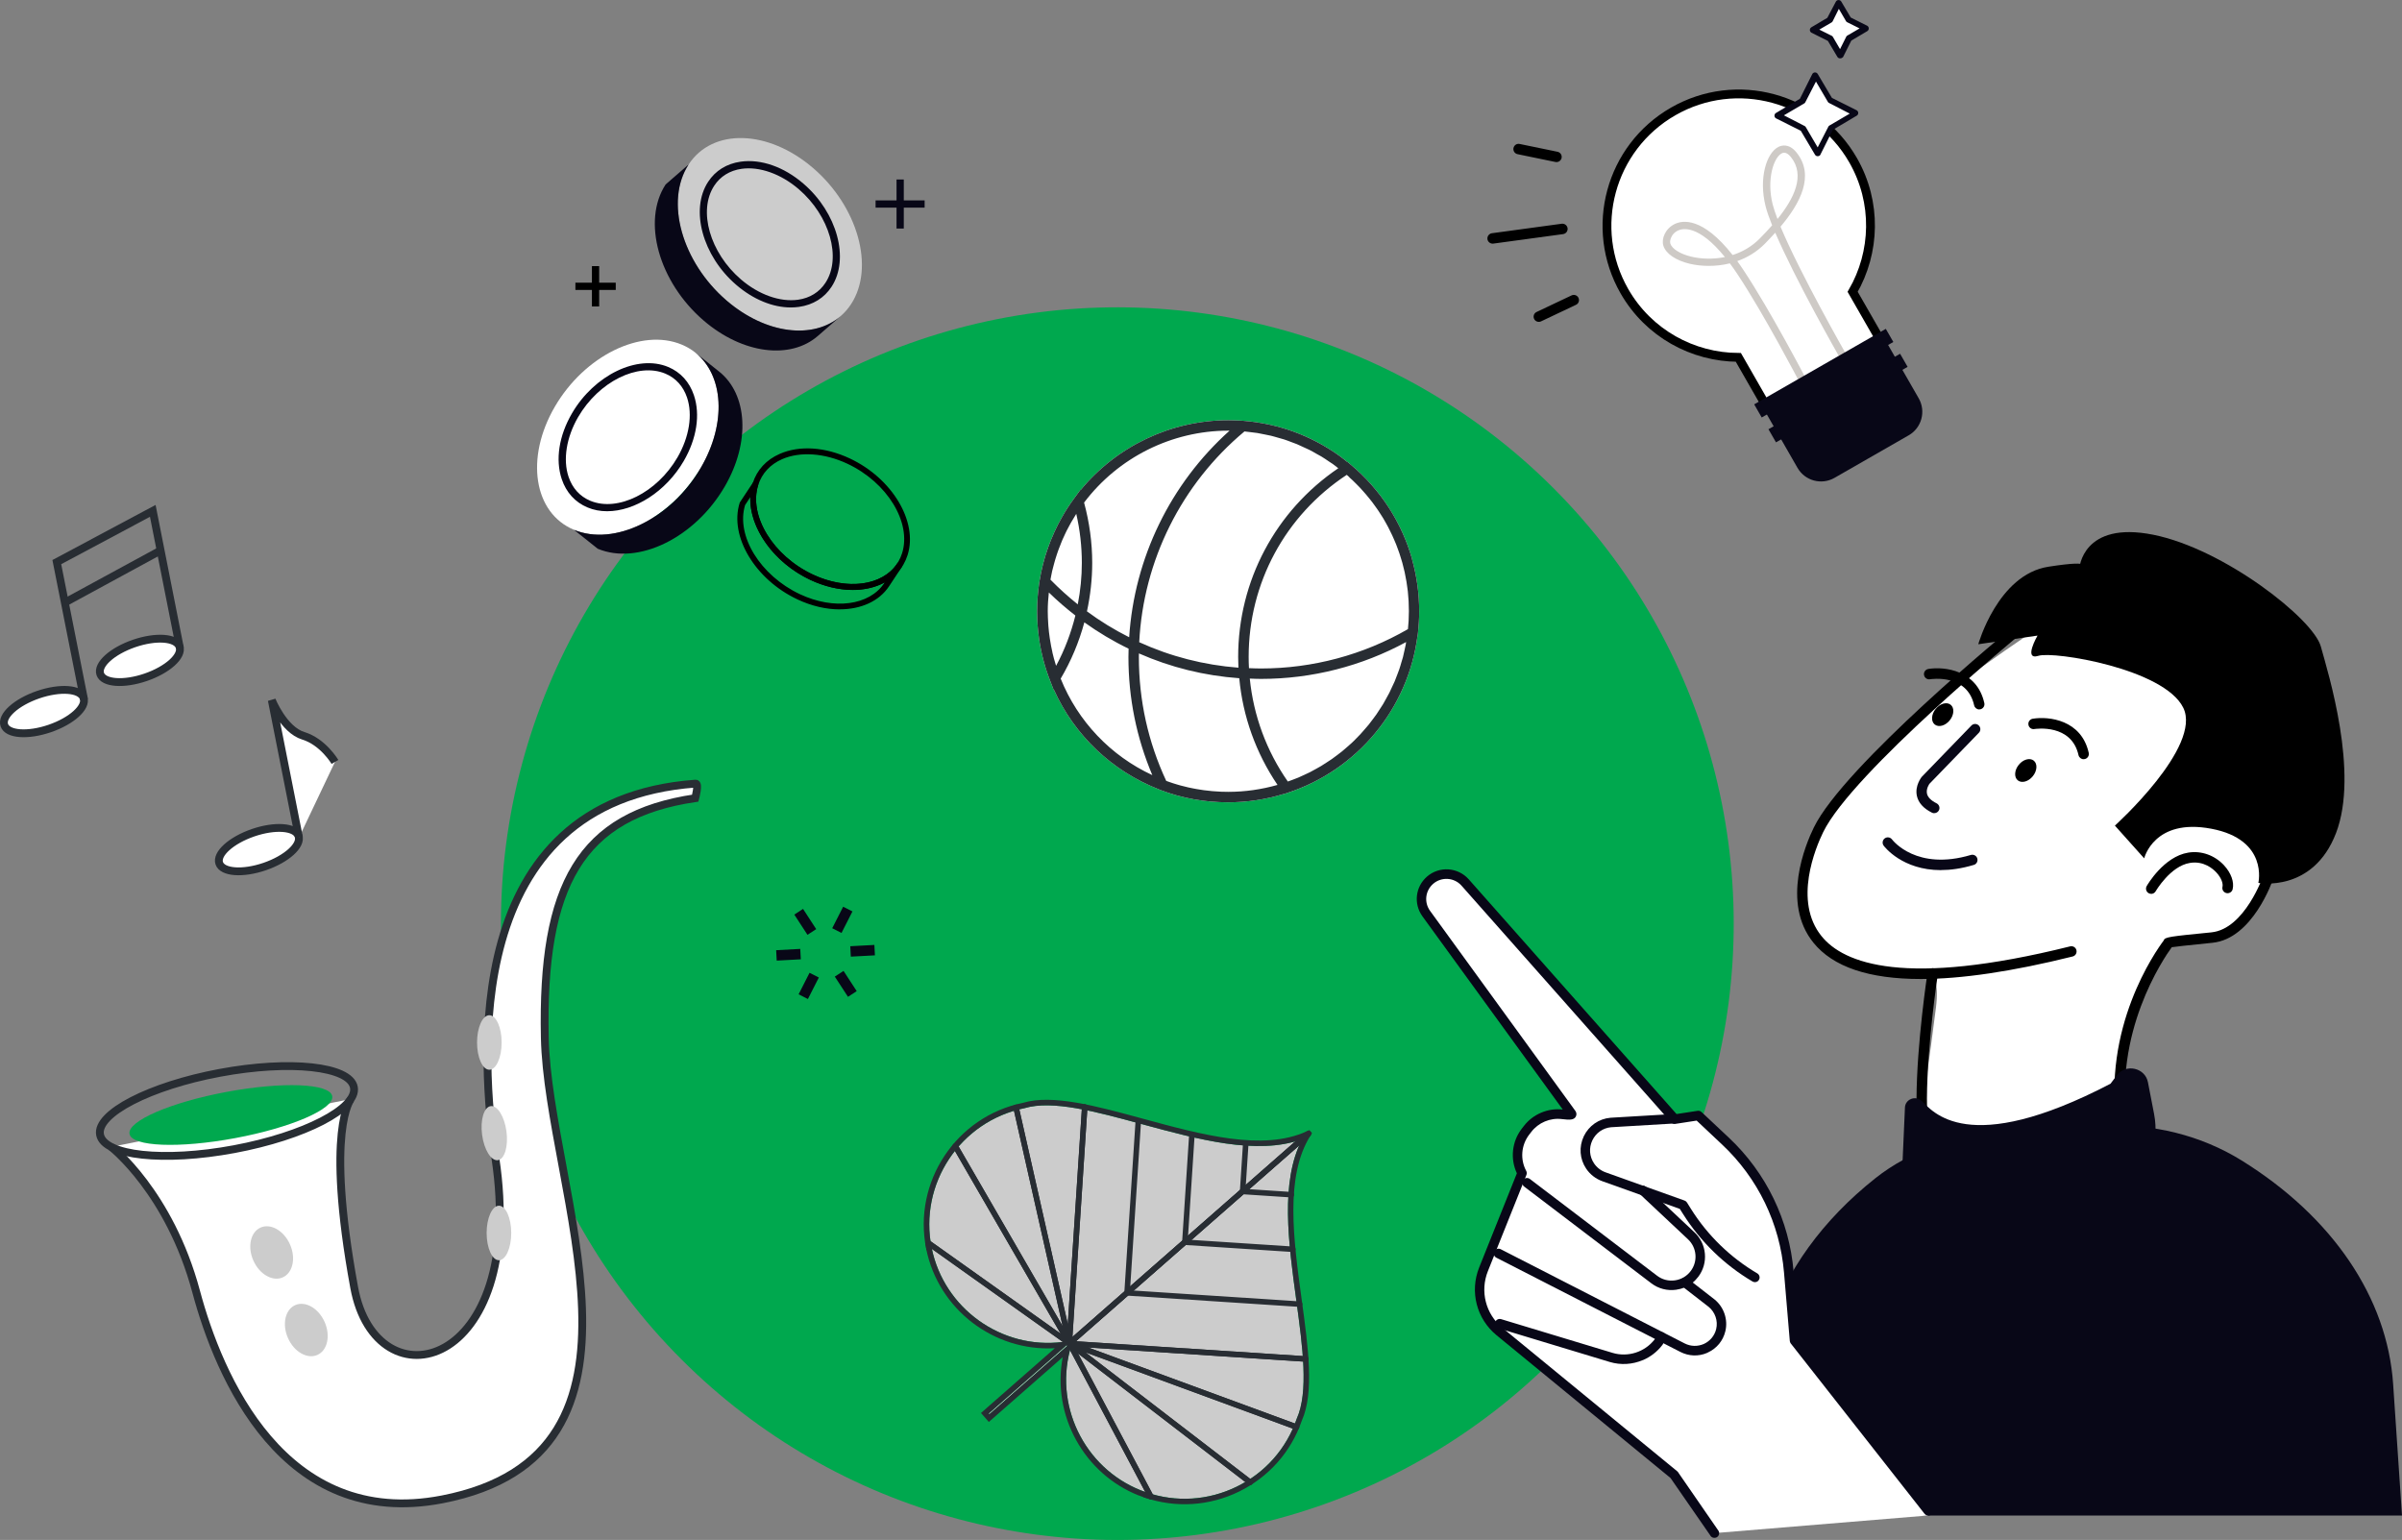 <?xml version="1.0" encoding="UTF-8"?>
<svg id="Layer_2" data-name="Layer 2" xmlns="http://www.w3.org/2000/svg" viewBox="0 0 460.82 295.47">
  <rect x="0" y="0" width="460.82" height="295.47" fill="#808080" stroke="none"/>
  <defs>
    <style>
      .cls-1 {
        fill: #282d33;
      }

      .cls-2, .cls-3, .cls-4, .cls-5 {
        fill: #fff;
      }

      .cls-2, .cls-6, .cls-4 {
        stroke-miterlimit: 10;
      }

      .cls-2, .cls-6, .cls-5 {
        stroke: #282d33;
        stroke-width: 1.5px;
      }

      .cls-7 {
        fill: #00a84e;
      }

      .cls-6 {
        fill: none;
      }

      .cls-8 {
        fill: #080717;
      }

      .cls-4 {
        stroke: #000;
        stroke-width: 1.69px;
      }

      .cls-9 {
        fill: #ccc;
      }

      .cls-10 {
        fill: #cecac6;
      }

      .cls-5 {
        stroke-linejoin: bevel;
      }
    </style>
  </defs>
  <g id="Layer_3" data-name="Layer 3">
    <g>
      <g>
        <circle class="cls-7" cx="214.36" cy="177.22" r="118.25" transform="translate(-62.53 203.48) rotate(-45)"/>
        <g>
          <path class="cls-8" d="M327.8,290.79h133.02l-1.7-25.23c-1.12-16.57-11.63-32.09-29.08-42.91h0c-7.74-4.8-17.04-7.13-26.42-6.62l-19.05,1.69h0c-9.11,0-17.95,2.92-24.79,8.35-10.07,7.99-17.2,17.78-20.56,28.44l-11.41,36.26Z"/>
          <g>
            <path class="cls-3" d="M399.94,114.8s-35.5,21.47-47.15,38.05c-11.66,16.58-10.94,32.66,14.68,34.05,0,0,5.14-3.15,3.94,6.43-1.25,9.95-2.7,19.64-2.7,19.64,0,0-.46,11.12,8.45,13.26,17.73,4.25,34.15-8.64,29.56-9.04,0,0-1.18-12.2,1.85-20.25,3.03-8.05,7.52-16.12,7.52-16.12l8.27-.94s10.5-1.86,11.91-16.88c1.41-15.02-1.75-47.58-36.33-48.2Z"/>
            <path d="M374.06,138.2c-.84,1.05-2.13,1.41-2.88.81-.75-.6-.67-1.94.17-2.98.84-1.05,2.13-1.41,2.88-.81.75.6.67,1.94-.17,2.98Z"/>
            <path d="M390,148.92c-.84,1.05-2.13,1.41-2.88.81-.75-.6-.67-1.94.17-2.98.84-1.05,2.13-1.41,2.88-.81.75.6.67,1.94-.17,2.98Z"/>
            <path d="M399.74,145.67c-.46,0-.87-.32-.98-.78-1.35-6.06-8.18-5.05-8.47-5.01-.55.1-1.06-.29-1.14-.83-.09-.54.28-1.06.83-1.15,3.1-.5,9.33.21,10.74,6.55.12.54-.22,1.07-.76,1.19-.07.02-.15.02-.22.02Z"/>
            <path d="M379.72,136.12c-.46,0-.87-.32-.98-.78-1.35-6.09-8.18-5.05-8.47-5.01-.55.09-1.06-.28-1.15-.83-.09-.54.28-1.06.83-1.15,3.1-.5,9.33.22,10.74,6.55.12.54-.22,1.07-.76,1.19-.07.02-.15.02-.22.02Z"/>
            <path d="M368.5,187.84c-9.95,0-16.84-2.32-20.6-6.97-6.2-7.66-1.51-18.86.08-22.1,5.78-11.84,37.44-37.89,38.79-38.99.43-.35,1.06-.29,1.41.14.35.43.29,1.06-.14,1.41-.33.27-32.67,26.87-38.26,38.32-1.45,2.98-5.78,13.23-.32,19.97,4.25,5.26,15.98,9.86,47.69,1.96.54-.13,1.08.19,1.21.73.13.54-.19,1.08-.73,1.21-11.58,2.88-21.3,4.32-29.13,4.32Z"/>
            <path class="cls-8" d="M371.09,156.03c-.15,0-.3-.03-.44-.1-1.64-.82-2.61-1.9-2.9-3.23-.42-1.94.87-3.56.92-3.63l9.54-9.86c.38-.4,1.02-.41,1.41-.02.4.38.41,1.02.02,1.41l-9.48,9.79h0s-.68.93-.47,1.89c.16.7.78,1.32,1.84,1.85.49.25.7.85.45,1.34-.17.35-.53.55-.9.55Z"/>
            <path class="cls-8" d="M372.34,166.95c-7.36,0-10.78-4.45-10.96-4.69-.33-.44-.24-1.07.2-1.4.44-.33,1.07-.24,1.4.2.2.26,4.76,6.06,15.12,2.98.53-.16,1.09.14,1.24.67.16.53-.14,1.09-.67,1.24-2.37.71-4.47.99-6.33.99Z"/>
            <path d="M405.74,158.41s16.8-15.16,13.11-22.63c-3.69-7.47-24.81-10.89-27.78-9.95-2.97.93-.17-3.88-.17-3.88l-11.37,1.66s3.75-13.36,13.44-14.87,5.95.33,5.95.33c0,0,.56-9.19,14.17-6.47,13.61,2.72,30.68,16.14,32.15,21.42,1.47,5.29,7.35,24.25,2.93,35.8-4.42,11.55-14.91,9.58-14.91,9.58,0,0,1.99-8.3-9.02-10.39s-12.88,5.68-12.88,5.68l-5.62-6.28Z"/>
            <path d="M412.71,171.5c-.17,0-.34-.04-.5-.13-.48-.28-.64-.88-.37-1.36.13-.23,3.29-5.67,7.98-6.42,2.51-.41,5.07.51,6.86,2.44,1.35,1.46,1.98,3.21,1.65,4.58-.13.54-.67.87-1.21.74-.54-.13-.87-.67-.74-1.21.14-.57-.17-1.67-1.18-2.75-.64-.69-2.41-2.26-5.08-1.82-3.74.6-6.54,5.4-6.56,5.44-.19.32-.52.5-.87.5Z"/>
            <path d="M383.28,228.09c-3.25,0-6.34-.6-8.92-2.14-4.47-2.68-6.72-7.79-6.68-15.19.06-10.71,2.09-24.01,2.11-24.14.08-.55.6-.92,1.14-.84.55.08.92.59.84,1.14-.02.13-2.03,13.29-2.09,23.84-.04,6.64,1.88,11.18,5.7,13.47,9.36,5.61,27.51-3.13,30.84-4.82l-.03-2.98c-3.03-19.23,7.38-33.94,8.93-36,.17-.65,1.18-.75,9.13-1.54,6.42-.64,9.96-10.88,9.99-10.98.18-.52.74-.81,1.27-.63.52.18.8.74.63,1.27-.16.47-3.98,11.57-11.69,12.34-5.35.53-7.18.76-7.8.85-1.59,2.18-11.34,16.48-8.47,34.46,0,.05.01.1.01.15l.04,3.67c0,.37-.2.71-.52.89-.69.37-13.46,7.19-24.43,7.19Z"/>
          </g>
          <path class="cls-8" d="M368.65,211.23c-1.17-1.1-3.12-.32-3.19,1.26l-.87,19.76.56.99c2.12,3.79,5.72,6.14,9.68,6.32l4.98.22c8.49.37,16.89-2.32,24.02-7.69l3.63-2.89c4.7-3.74,6.92-9.68,5.79-15.5l-1.17-6.05c-.54-2.79-4.24-3.62-5.97-1.33l-1.21,1.61c-27.53,14.36-34.16,5.24-36.23,3.3Z"/>
        </g>
        <g>
          <g>
            <path class="cls-3" d="M369.92,290.79l-25.68-33.57-1.11-13.13c-.81-9.6-5.14-18.56-12.16-25.15l-5.21-4.89-4.53.7-40.2-45.41c-1.74-1.96-4.73-2.16-6.71-.45-1.88,1.62-2.2,4.42-.74,6.42,7.28,10.01,27.46,37.8,27.87,38.38.2.28-.64.25-1.74.12-2.59-.32-5.15.76-6.73,2.84l-.41.53c-1.74,2.29-1.99,5.38-.63,7.91l-7.39,18.46c-1.69,4.22-.45,9.06,3.07,11.94l33.53,27.51,7.7,11.16,41.06-3.39Z"/>
            <path class="cls-8" d="M370.29,290.72c-.38.16-.83.05-1.09-.3l-25.65-32.66c-.1-.14-.16-.3-.18-.47l-1.11-13.13c-.79-9.39-5.01-18.11-11.88-24.56l-4.88-4.59-4.09.63c-.31.05-.62-.06-.82-.3l-40.2-45.41c-1.4-1.58-3.83-1.74-5.43-.36-1.53,1.33-1.79,3.56-.6,5.2,10.25,14.1,27.49,37.84,27.88,38.39.24.34.26.76.06,1.11-.37.62-1.12.64-2.65.45-2.26-.28-4.52.68-5.89,2.48l-.41.53c-1.52,2-1.74,4.72-.55,6.93.13.24.14.52.04.77l-7.39,18.46c-1.55,3.87-.43,8.25,2.8,10.9l33.53,27.51c.1.08.18.18.24.3l7.7,11.16c.22.45.04,1-.41,1.22-.45.2-1,.04-1.22-.41l-7.61-10.99-33.37-27.39c-3.84-3.15-5.18-8.37-3.34-12.99l7.24-18.08c-1.3-2.77-.96-6.06.9-8.51l.41-.53c1.75-2.3,4.62-3.52,7.49-3.2-3.8-5.24-18-24.79-26.91-37.05-1.75-2.41-1.37-5.7.88-7.65,2.35-2.04,5.93-1.79,7.99.53l39.87,45.04,4.04-.62c.28-.04.56.04.76.24l5.21,4.89c7.2,6.76,11.62,15.9,12.45,25.74l1.09,12.87,25.5,32.45c.3.4.22.98-.19,1.28-.06.04-.12.08-.19.11Z"/>
          </g>
          <path class="cls-8" d="M315.17,260.96c-1.97.84-4.21,1-6.34.36l-21.38-6.47c-.48-.15-.75-.65-.61-1.14.15-.48.66-.75,1.14-.61l21.38,6.47c2.95.89,6.18-.14,8.07-2.57l.46-.91c.23-.45.78-.63,1.22-.4.45.23.63.78.41,1.23l-.5.99s-.05.1-.09.14c-.99,1.31-2.3,2.3-3.75,2.92Z"/>
          <path class="cls-8" d="M327.51,259.58c-1.66.71-3.51.64-5.12-.18l-35.32-18.09c-.45-.23-.63-.78-.4-1.23.23-.45.78-.62,1.23-.4l35.32,18.09c1.16.59,2.5.61,3.69.08,1.18-.55,2.04-1.59,2.34-2.86.37-1.56-.2-3.22-1.44-4.24l-5.11-3.96c-.4-.31-.47-.88-.16-1.28.31-.4.88-.47,1.28-.16l5.12,3.98c1.8,1.47,2.6,3.85,2.07,6.08-.43,1.82-1.65,3.31-3.35,4.09-.05.03-.11.05-.16.07Z"/>
          <path class="cls-8" d="M323.2,247.01c-.52.22-1.06.37-1.63.45-1.71.24-3.4-.2-4.77-1.24l-24.4-18.56c-.4-.3-.48-.88-.17-1.28.31-.4.88-.48,1.28-.17l24.4,18.56c.98.75,2.19,1.06,3.42.89,1.22-.17,2.3-.81,3.04-1.8,1.4-1.87,1.17-4.49-.54-6.09l-9.27-8.7c-.37-.34-.39-.92-.04-1.29.35-.37.92-.39,1.29-.04l9.27,8.7c2.38,2.23,2.71,5.89.75,8.51-.69.92-1.58,1.62-2.61,2.06Z"/>
          <path class="cls-8" d="M337.04,245.93c-.26.11-.56.1-.82-.05-5.37-3.16-9.96-7.62-13.29-12.89l-.66-1.04-14.86-5.31c-1.26-.45-2.37-1.31-3.11-2.42-1.25-1.86-1.41-4.18-.45-6.21.97-2.02,2.88-3.35,5.11-3.55l12.17-.72c.5-.03.93.35.96.86.03.5-.35.93-.86.96l-12.14.72c-1.56.14-2.91,1.08-3.6,2.52-.69,1.44-.57,3.08.32,4.41.53.79,1.31,1.4,2.21,1.72l15.16,5.42c.19.07.36.2.46.37l.82,1.31c3.17,5.03,7.55,9.28,12.67,12.29.43.26.58.81.32,1.25-.1.17-.25.3-.43.38Z"/>
        </g>
      </g>
      <g>
        <g>
          <path class="cls-9" d="M205.71,257.39l-.44,1.67c-3,11.44,3.41,23.42,14.6,27.26,5.75,1.98,11.92,1.59,17.38-1.07,5.46-2.67,9.56-7.3,11.53-13.05,2.3-5.16,1.14-13.67-.08-22.67-1.53-11.19-3.1-22.74,1.06-30.84l-.17.08.09-.15c-8.57,3.07-19.81,0-30.71-2.96-8.77-2.39-17.05-4.64-22.42-3.04-12.34,2.51-20.31,14.55-17.81,26.84,2.36,11.59,13.4,19.51,25.13,18.02l1.72-.22-15.9,13.95.11.13,15.9-13.95Z"/>
          <path class="cls-1" d="M218.47,286.94c-10.55-4.19-16.69-15.43-14.59-26.54l-14.17,12.43-1.51-1.72,14.17-12.43c-11.66.66-22.31-7.42-24.67-19.01h0c-2.62-12.87,5.72-25.46,18.59-28.08,5.62-1.68,14.04.62,22.96,3.05,11.33,3.09,23.05,6.28,31.43,2.43.07-.04.14-.07.2-.09l.31-.15.25.3.27.28-.19.3c-.03.06-.07.13-.12.19-4.9,7.81-3.26,19.84-1.67,31.48,1.25,9.16,2.43,17.81.02,23.2-2.05,5.97-6.34,10.82-12.05,13.61-5.72,2.79-12.18,3.19-18.19,1.12-.36-.12-.71-.25-1.05-.39ZM205.71,257.39l-.44,1.67c-3,11.44,3.41,23.42,14.6,27.26,5.75,1.98,11.92,1.59,17.38-1.07,5.46-2.67,9.56-7.3,11.53-13.05,2.3-5.16,1.14-13.67-.08-22.67-1.53-11.19-3.1-22.74,1.06-30.84l-.17.08.09-.15c-8.57,3.07-19.81,0-30.71-2.96-8.77-2.39-17.05-4.64-22.42-3.04-12.34,2.51-20.31,14.55-17.81,26.84,2.36,11.59,13.4,19.51,25.13,18.02l1.72-.22-15.9,13.95.11.13,15.9-13.95Z"/>
        </g>
        <rect class="cls-1" x="197.35" y="237.19" width="61.32" height="1.06" transform="translate(-100.16 209.33) rotate(-41.25)"/>
        <g>
          <path class="cls-1" d="M238.26,229.11c-.21-.08-.35-.29-.33-.53,0-.06.02-.11.04-.16.08-.21.29-.35.53-.33l9.27.61c.29.02.51.27.49.56,0,.06-.02.11-.04.16-.08.21-.29.35-.53.33l-9.27-.61c-.06,0-.11-.02-.16-.04Z"/>
          <path class="cls-1" d="M227.18,238.84c-.21-.08-.35-.29-.33-.53,0-.06.02-.11.04-.16.08-.21.29-.35.53-.33l20.65,1.35c.29.02.51.27.49.56,0,.06-.02.11-.04.16-.08.21-.29.35-.53.33l-20.65-1.35c-.06,0-.11-.02-.16-.04Z"/>
          <path class="cls-1" d="M216.1,248.56c-.21-.08-.35-.29-.33-.53,0-.06.02-.11.04-.16.08-.21.29-.35.53-.33l33.04,2.16c.29.02.51.27.49.56,0,.06-.02.11-.04.16-.08.21-.29.35-.53.33l-33.04-2.16c-.06,0-.11-.02-.16-.04Z"/>
          <path class="cls-1" d="M219.5,287.32c-.26-.1-.4-.39-.3-.66.08-.23.3-.37.53-.36l-14.98-28.26c-.09-.17-.08-.37.02-.54s.29-.25.48-.24l45.31,2.96c.29.02.51.27.49.56-.02.29-.27.51-.56.49l-44.36-2.9,15.13,28.54c.1.19.08.42-.06.58-.13.16-.35.23-.56.17-.37-.11-.74-.22-1.11-.35,0,0-.02,0-.02,0Z"/>
          <path class="cls-1" d="M204.88,258.33c-.08-.03-.14-.08-.2-.14-.19-.22-.17-.55.05-.75l45.86-40.29s.05-.04.08-.06c.31-.19.57-.18.77.02,0,0,.02.02.02.03,0,0,.01.01.02.02.18.23.15.49-.07.77-.09.11-.2.17-.33.19l-45.65,40.1c-.15.14-.37.17-.55.09Z"/>
          <path class="cls-1" d="M205.01,258.29c-.24-.09-.38-.35-.32-.6.05-.26.29-.44.55-.42l45.31,2.96c.29.02.51.27.49.56-.02.29-.27.51-.56.49l-41.65-2.72,40.09,14.74c.27.1.41.41.31.68-.1.27-.41.42-.68.31l-43.53-16.01h-.01Z"/>
          <path class="cls-1" d="M239.64,284.89s-.09-.04-.13-.07l-34.63-26.6c-.21-.16-.27-.45-.14-.68.13-.23.4-.33.65-.24l43.52,16.01c.27.1.41.41.31.68-.1.27-.41.42-.68.31l-40.27-14.81,31.88,24.49c.23.18.28.51.1.74-.15.19-.4.25-.61.17Z"/>
          <path class="cls-1" d="M220.59,287.66c-.11-.04-.21-.13-.27-.24l-15.58-29.37c-.12-.22-.06-.49.13-.65.19-.16.47-.17.66-.02l34.63,26.6c.23.18.28.51.1.74-.18.23-.51.28-.74.1l-32.7-25.12,14.44,27.22c.14.26.04.58-.22.72-.14.08-.3.08-.44.02Z"/>
        </g>
        <g>
          <path class="cls-1" d="M204.94,258.2c-.16-.06-.28-.2-.32-.38l-10.21-45.24c-.06-.29.11-.57.4-.63.29-.06.57.12.63.4l9.41,41.67,2.72-41.65c.02-.29.27-.51.56-.49.29.02.51.27.49.56l-2.96,45.31c-.02.26-.22.47-.49.49-.08,0-.16,0-.24-.04Z"/>
          <path class="cls-1" d="M204.94,258.2c-.11-.04-.2-.12-.26-.23l-21.87-37.79c-.15-.25-.06-.58.19-.72.25-.15.58-.06.72.19l20.14,34.79-9.45-41.85c-.06-.29.11-.57.4-.63.29-.06.57.12.63.4l10.21,45.24c.06.26-.08.51-.32.61-.13.05-.27.05-.39,0Z"/>
          <rect class="cls-1" x="200.74" y="230.94" width="33.11" height="1.06" transform="translate(-27.84 433.22) rotate(-86.26)"/>
          <rect class="cls-1" x="217.63" y="227.41" width="20.7" height="1.06" transform="translate(-14.33 440.58) rotate(-86.26)"/>
          <rect class="cls-1" x="234.04" y="223.37" width="9.29" height="1.06" transform="translate(-.29 447.49) rotate(-86.26)"/>
          <path class="cls-1" d="M204.94,258.2s-.08-.04-.11-.06l-26.07-18.53c-.02.23-.19.43-.42.48-.29.06-.57-.13-.62-.41-.08-.38-.14-.77-.2-1.15-.03-.21.06-.42.25-.53.18-.11.41-.1.58.02l26.33,18.71,2.9-44.36c.02-.29.27-.51.56-.49.29.02.51.27.49.56l-2.96,45.31c-.01.19-.13.36-.3.44-.13.06-.29.07-.42.01Z"/>
          <path class="cls-1" d="M204.94,258.2s-.08-.04-.11-.06l-27.1-19.26c-.24-.17-.29-.5-.12-.74.17-.24.5-.29.74-.12l25.12,17.85-20.65-35.69c-.15-.25-.06-.58.19-.72.25-.15.58-.06.72.19l21.87,37.79c.12.22.08.49-.1.66-.15.14-.37.17-.55.1Z"/>
        </g>
        <rect class="cls-1" x="197.47" y="237.15" width="61.04" height="1.06" transform="translate(-100.13 209.32) rotate(-41.25)"/>
      </g>
      <g>
        <g>
          <path class="cls-4" d="M338.34,77.01l-4.84-8.44c-8.72-.04-17.19-4.57-21.85-12.68-6.95-12.11-2.76-27.56,9.35-34.51,12.11-6.95,27.56-2.76,34.51,9.35,4.65,8.11,4.29,17.71-.08,25.26l4.84,8.44"/>
          <path class="cls-10" d="M354.12,67.85l-1.21.69c-.41-.72-8.43-14.79-12.33-23.89-.67.74-1.35,1.45-2,2.12-1.58,1.6-3.41,2.66-5.29,3.33.4.55.81,1.13,1.22,1.76,5.12,7.71,11.92,20.73,11.99,20.86l-1.24.65c-.07-.13-6.83-13.08-11.91-20.73-.51-.77-1-1.47-1.48-2.11-2.77.69-5.55.58-7.69.08-2.67-.63-4.56-1.92-5.06-3.44-.43-1.31.34-3.3,2.17-4.19,1.49-.72,5.34-1.39,11.11,5.95,1.84-.59,3.65-1.59,5.18-3.14.79-.8,1.61-1.66,2.4-2.56-.57-1.42-1.01-2.68-1.26-3.68-1.35-5.39.19-10.23,2.48-11.37.56-.28,2.01-.73,3.46,1.08,3.57,4.44.67,9.8-3.07,14.23,3.78,9.04,12.42,24.18,12.52,24.36ZM341.01,42.02c3.15-3.89,5.4-8.37,2.57-11.89-.91-1.13-1.55-.81-1.75-.71-1.52.76-2.96,4.94-1.75,9.78.2.78.52,1.74.93,2.81ZM320.74,45.31c-.31.52-.4,1.08-.29,1.43.33,1.02,1.92,2.01,4.05,2.51,1.8.43,4.1.54,6.42.07-5.06-6.24-8.12-5.52-9.03-5.08-.53.26-.92.65-1.16,1.07Z"/>
          <g>
            <path class="cls-8" d="M346.01,69.39h16.42c2.87,0,5.2,2.33,5.2,5.2v14.34h-26.81v-14.34c0-2.87,2.33-5.2,5.2-5.2Z" transform="translate(700.85 -28.46) rotate(150.16)"/>
            <rect class="cls-8" x="338.06" y="74.9" width="29.11" height="2.9" transform="translate(8.77 185.6) rotate(-29.84)"/>
            <rect class="cls-8" x="335.32" y="70.13" width="29.11" height="2.9" transform="translate(10.78 183.6) rotate(-29.84)"/>
          </g>
        </g>
        <g>
          <path d="M285.81,44.9c.12-.08.26-.13.41-.15l13.39-1.82c.55-.07,1.05.31,1.13.86.07.55-.31,1.05-.86,1.13l-13.39,1.82c-.55.07-1.05-.31-1.13-.86-.05-.4.13-.77.45-.97Z"/>
          <path d="M294.67,59.93s.08-.05.12-.07l6.71-3.18c.5-.24,1.1-.02,1.33.47.24.5.02,1.1-.47,1.33l-6.71,3.18c-.5.24-1.1.02-1.33-.47-.22-.46-.06-1,.36-1.27Z"/>
          <path d="M290.79,27.76c.21-.14.48-.2.75-.14l7.27,1.5c.54.11.89.64.78,1.18-.11.54-.64.89-1.18.78l-7.27-1.5c-.54-.11-.89-.64-.78-1.18.06-.27.22-.5.43-.64Z"/>
        </g>
        <g>
          <polygon class="cls-3" points="348.27 14.51 345.82 19.4 341.05 22.18 345.99 24.68 348.78 29.4 351.22 24.51 356 21.73 351.05 19.23 348.27 14.51"/>
          <path class="cls-8" d="M348.72,29.97c-.23,0-.4-.11-.51-.28l-2.73-4.6-4.77-2.39c-.17-.11-.28-.28-.28-.51s.11-.4.28-.51l4.6-2.73,2.39-4.77c.11-.17.28-.28.51-.28s.4.11.51.28l2.73,4.6,4.77,2.39c.17.11.28.28.28.51s-.11.4-.28.51l-4.6,2.73-2.39,4.77c-.06.17-.28.28-.51.28q.06,0,0,0ZM342.24,22.13l3.98,2.05c.11.06.17.11.23.23l2.27,3.87,2.05-3.98c.06-.11.11-.17.23-.23l3.87-2.27-3.98-2.05c-.11-.06-.17-.11-.23-.23l-2.27-3.87-2.05,3.98c-.06.11-.11.17-.23.23l-3.87,2.27Z"/>
        </g>
        <g>
          <polygon class="cls-3" points="352.73 .51 351.02 3.87 347.84 5.74 351.14 7.39 353.01 10.63 354.72 7.28 357.9 5.4 354.61 3.75 352.73 .51"/>
          <path class="cls-8" d="M353.01,11.2c-.23,0-.4-.11-.51-.28l-1.82-3.07-3.18-1.59c-.17-.11-.28-.28-.28-.51s.11-.4.28-.51l3.07-1.82,1.65-3.13c.11-.17.28-.28.51-.28s.4.11.51.28l1.82,3.07,3.18,1.59c.17.11.28.28.28.51s-.11.4-.28.51l-3.07,1.82-1.59,3.18c-.11.11-.34.23-.57.23q.06,0,0,0ZM349.03,5.68l2.39,1.19c.11.06.17.11.23.23l1.36,2.33,1.19-2.39c.06-.11.11-.17.23-.23l2.33-1.36-2.39-1.19c-.11-.06-.17-.11-.23-.23l-1.36-2.33-1.19,2.39c-.06.11-.11.17-.23.23l-2.33,1.36Z"/>
        </g>
      </g>
      <g>
        <g>
          <rect class="cls-8" x="172" y="34.44" width="1.39" height="9.41"/>
          <rect class="cls-8" x="167.98" y="38.45" width="9.41" height="1.39"/>
        </g>
        <g>
          <path d="M161.11,116.92c-2.58,0-5.37-.62-8.11-1.91-8.15-3.82-13.12-12.13-11.09-18.54.02-.05.04-.1.07-.14l2.48-3.75c.15-.23.46-.32.71-.2.25.12.38.41.29.67-1.87,5.89,2.85,13.6,10.5,17.19,6.52,3.06,13.32,2.17,16.16-2.12h0c.17-.26.52-.33.77-.16.26.17.33.52.16.77t0,0l-2.48,3.75c-1.92,2.9-5.42,4.43-9.45,4.43ZM142.95,96.89c-1.81,5.88,2.9,13.54,10.52,17.12,6.52,3.06,13.32,2.17,16.16-2.12l.09-.14c-3.73,2.01-9.08,1.94-14.24-.48-7.05-3.31-11.73-9.98-11.54-15.87l-.99,1.5Z"/>
          <path d="M163.61,113.2c-2.6,0-5.39-.65-8.12-1.93-8.15-3.82-13.12-12.13-11.09-18.54h0c.81-2.56,2.61-4.52,5.2-5.65,3.79-1.66,8.69-1.34,13.43.88,8.15,3.82,13.12,12.14,11.09,18.54-.81,2.56-2.61,4.52-5.21,5.65-1.6.7-3.4,1.05-5.31,1.05ZM145.46,93.06h0c-1.87,5.89,2.85,13.6,10.5,17.19,4.38,2.05,9.06,2.38,12.51.87,2.29-1,3.88-2.72,4.59-4.96,1.87-5.89-2.84-13.6-10.5-17.19-4.38-2.05-9.06-2.38-12.51-.87-2.29,1-3.87,2.72-4.59,4.96Z"/>
        </g>
        <g>
          <rect x="113.56" y="51.06" width="1.39" height="7.74"/>
          <rect x="110.39" y="54.24" width="7.74" height="1.39"/>
        </g>
        <g>
          <path class="cls-3" d="M110.11,101.65c-7.74-3.23-9.38-13.8-3.67-23.61,5.71-9.81,16.61-15.15,24.35-11.92,7.74,3.23,9.38,13.8,3.67,23.61-5.71,9.81-16.61,15.15-24.35,11.92Z"/>
          <g>
            <path class="cls-8" d="M133.4,67.66l4.57,3.64c5.42,4.32,6.06,13.49,1.06,22.07-5.71,9.81-16.61,15.15-24.35,11.92l-4.57-3.64c7.74,3.23,18.64-2.11,24.35-11.92,5-8.58,4.36-17.75-1.06-22.07Z"/>
            <path class="cls-8" d="M116.48,98.09c-1.32,0-2.59-.23-3.77-.73h0c-2.37-.99-4.08-2.87-4.94-5.43-1.25-3.73-.54-8.33,1.96-12.62,4.29-7.37,12.57-11.36,18.46-8.9,2.37.99,4.08,2.87,4.94,5.43,1.25,3.73.54,8.33-1.96,12.62-3.43,5.89-9.41,9.63-14.69,9.63ZM113.24,96.08c5.28,2.2,12.78-1.53,16.73-8.32,2.26-3.89,2.95-8.18,1.84-11.48-.73-2.17-2.17-3.76-4.16-4.59-5.27-2.2-12.78,1.53-16.73,8.32-2.26,3.89-2.95,8.18-1.84,11.48.73,2.17,2.17,3.76,4.16,4.59h0Z"/>
          </g>
        </g>
        <g>
          <path class="cls-9" d="M132.11,31.56c4.58-7.02,15.27-6.72,23.88.68,8.61,7.4,11.88,19.09,7.29,26.11-4.58,7.02-15.28,6.72-23.88-.68-8.61-7.4-11.88-19.09-7.29-26.11Z"/>
          <g>
            <path class="cls-8" d="M161.3,60.64l-4.41,3.83c-5.23,4.54-14.36,3.5-21.9-2.97-8.61-7.4-11.87-19.09-7.29-26.11l4.41-3.83c-4.58,7.02-1.32,18.71,7.29,26.11,7.53,6.47,16.66,7.52,21.9,2.97Z"/>
            <path class="cls-8" d="M151.71,58.99c-3.47,0-7.2-1.53-10.46-4.33-6.47-5.56-8.89-14.43-5.4-19.77h0c1.4-2.15,3.56-3.49,6.24-3.87,3.89-.55,8.29.98,12.05,4.22,6.47,5.56,8.89,14.43,5.4,19.77-1.4,2.15-3.56,3.49-6.24,3.87-.52.07-1.05.11-1.59.11ZM137.01,35.65h0c-3.12,4.79-.82,12.84,5.14,17.96,3.41,2.93,7.5,4.38,10.95,3.9,2.27-.32,4.09-1.45,5.27-3.26,3.12-4.78.82-12.84-5.14-17.96-3.41-2.93-7.51-4.38-10.95-3.9-2.27.32-4.09,1.45-5.27,3.26Z"/>
          </g>
        </g>
      </g>
      <g>
        <path class="cls-3" d="M270.92,107.32c-1.98-7.04-6.06-13.4-11.82-18.2l-.56-.47-.03.02c-.55-.44-1.1-.88-1.67-1.29-5.39-3.84-11.67-6.12-18.32-6.64l-.4-.03h0c-.86-.05-1.67-.08-2.48-.08-10.96,0-21.4,4.98-28.33,13.41l-.02-.07-1.21,1.65c-.85,1.16-1.64,2.37-2.35,3.63-2.13,3.76-3.59,7.89-4.28,12.14l-.08.49h0c-.26,1.8-.4,3.61-.4,5.41s.13,3.58.39,5.34c.39,2.69,1.08,5.33,2.07,7.88l.73,1.9.04-.06c3.92,8.71,11.13,15.57,20.05,19.07h0s.38.16.38.16c4.14,1.57,8.51,2.36,12.98,2.36,3.65,0,7.23-.55,10.66-1.6l.02.02.69-.23c13.44-4.38,23.18-16.19,24.97-30.17h.02s.06-.51.06-.51c.16-1.39.24-2.79.24-4.17,0-3.41-.47-6.75-1.37-9.95Z"/>
        <path class="cls-1" d="M270.92,107.32c-1.98-7.04-6.06-13.4-11.82-18.2l-.56-.47-.03.02c-.55-.44-1.1-.88-1.67-1.29-5.39-3.84-11.67-6.12-18.32-6.64l-.4-.03h0c-.86-.05-1.67-.08-2.48-.08-10.96,0-21.4,4.98-28.33,13.41l-.02-.07-1.21,1.65c-.85,1.16-1.64,2.37-2.35,3.63-2.13,3.76-3.59,7.89-4.28,12.14l-.08.49h0c-.26,1.8-.4,3.61-.4,5.41s.13,3.58.39,5.34c.39,2.69,1.08,5.33,2.07,7.88l.73,1.9.04-.06c3.92,8.71,11.13,15.57,20.05,19.07h0s.38.16.38.16c4.14,1.57,8.51,2.36,12.98,2.36,3.65,0,7.23-.55,10.66-1.6l.02.02.69-.23c13.44-4.38,23.18-16.19,24.97-30.17h.02s.06-.51.06-.51c.16-1.39.24-2.79.24-4.17,0-3.41-.47-6.75-1.37-9.95ZM269.52,124.47c-.12.55-.23,1.1-.37,1.64-.08.31-.19.61-.28.92-.14.48-.27.96-.44,1.44-.11.32-.24.64-.36.96-.17.44-.33.89-.51,1.32-.14.33-.3.64-.45.96-.19.42-.38.84-.58,1.24-.16.32-.35.64-.52.95-.21.39-.42.79-.65,1.17-.19.32-.4.62-.6.93-.24.37-.47.74-.72,1.1-.21.3-.44.59-.66.89-.26.35-.52.7-.79,1.04-.23.29-.49.57-.73.85-.28.33-.56.66-.86.98-.26.28-.53.54-.79.81-.3.31-.6.62-.92.91-.28.26-.57.5-.85.75-.32.28-.64.57-.98.84-.3.24-.6.47-.91.7-.34.26-.68.52-1.04.77-.31.22-.64.42-.96.63-.36.24-.72.47-1.09.7-.33.2-.67.38-1.01.57-.38.21-.75.42-1.14.62-.35.18-.71.34-1.06.5-.39.18-.78.37-1.19.54-.36.15-.74.29-1.11.43-.29.11-.59.22-.88.32-4.09-5.85-6.59-12.64-7.3-19.75.72.03,1.43.06,2.15.06,9.75,0,19.32-2.44,27.84-7.07-.03.16-.04.32-.07.48-.05.26-.12.52-.17.78ZM238.76,82.78c.42.04.83.09,1.25.15.4.05.8.09,1.2.15.48.08.95.18,1.43.28.39.08.78.15,1.17.24.47.11.94.26,1.41.39.38.11.75.2,1.12.32.47.15.93.33,1.4.51.36.13.72.25,1.07.4.48.2.94.42,1.4.64.33.15.66.29.98.45.49.24.96.52,1.43.79.29.16.59.31.87.48.52.31,1.02.66,1.52,1,.23.15.46.29.69.45.36.26.7.54,1.05.81-12.04,8.18-19.21,21.61-19.21,36.22,0,.67.02,1.35.05,2.05-6.63-.51-13.02-2.15-19.03-4.89.79-15.68,8.11-30.36,20.19-40.44ZM258.84,91.56c.22.2.44.4.66.6.24.23.48.47.72.71.21.21.42.42.62.63.23.24.45.49.67.74.2.22.39.44.58.66.21.25.42.51.63.77.18.23.37.46.55.69.2.26.39.53.58.8.17.24.34.48.51.72.18.27.36.55.54.83.16.25.32.49.47.74.17.28.33.57.49.86.14.25.29.51.42.76.15.29.3.59.44.88.13.26.26.52.38.78.14.3.27.61.4.91.11.27.23.53.34.8.12.31.23.62.35.94.1.27.2.54.29.81.11.32.2.64.3.96.08.27.17.54.25.82.09.33.17.67.25,1,.07.27.14.54.2.81.08.35.14.7.2,1.05.05.26.11.52.15.79.06.37.11.75.16,1.12.03.25.07.49.1.74.04.41.07.83.1,1.24.02.21.04.43.05.64.03.63.05,1.27.05,1.9s-.02,1.23-.05,1.85c-.01.2-.03.41-.05.61-.02.33-.05.66-.08.99-8.54,4.94-18.27,7.55-28.18,7.55-.78,0-1.55-.03-2.32-.06-.04-.74-.06-1.46-.06-2.17,0-14.15,7.02-27.15,18.82-34.92.16.14.32.28.48.42ZM235.64,82.63c.08,0,.17,0,.25,0-11.35,10.18-18.28,24.43-19.26,39.64-2.84-1.43-5.56-3.09-8.1-4.97.66-3.05,1.01-6.18,1.01-9.3,0-3.91-.54-7.8-1.56-11.57,6.53-8.65,16.83-13.8,27.66-13.8ZM202.6,127.72c-.03-.09-.05-.17-.08-.26-.23-.75-.45-1.51-.62-2.28,0-.02,0-.03,0-.05-.18-.76-.32-1.53-.44-2.3-.02-.14-.05-.29-.07-.43-.11-.76-.2-1.52-.26-2.29-.01-.15-.02-.3-.03-.45-.05-.8-.09-1.6-.09-2.4,0-1.19.08-2.38.21-3.58,1.62,1.58,3.33,3.05,5.09,4.42-.83,3.34-2.05,6.57-3.68,9.61ZM201.53,111.21c.05-.28.1-.55.16-.83.05-.26.1-.53.16-.79.03-.13.06-.26.1-.39.06-.26.13-.51.2-.77.06-.22.12-.44.18-.66.05-.17.1-.35.15-.52.08-.25.16-.5.24-.75.06-.18.12-.36.18-.54.07-.19.13-.38.2-.56.1-.27.2-.53.31-.79.06-.15.11-.29.17-.44.08-.19.15-.38.23-.57.13-.29.26-.58.4-.87.06-.12.11-.25.17-.37.08-.17.16-.34.24-.5.16-.33.34-.65.52-.98.11-.2.21-.4.32-.59.02-.04.04-.08.07-.12.22-.38.45-.76.68-1.13.09-.15.18-.3.27-.45.71,3.09,1.07,6.24,1.07,9.42,0,2.67-.27,5.33-.78,7.95-1.82-1.46-3.58-3.04-5.23-4.73ZM203.49,130.21c2-3.39,3.52-7.02,4.54-10.8,2.67,1.91,5.51,3.61,8.49,5.05-.01.53-.03,1.06-.03,1.6,0,7.89,1.55,15.5,4.58,22.66-7.97-3.69-14.28-10.31-17.58-18.51ZM234.08,151.89c-.18,0-.35-.02-.53-.03-.34-.02-.68-.04-1.02-.07-.21-.02-.41-.05-.62-.07-.3-.03-.61-.06-.91-.1-.22-.03-.44-.07-.66-.1-.29-.04-.57-.09-.86-.14-.23-.04-.45-.09-.68-.13-.28-.06-.56-.11-.83-.17-.23-.05-.46-.11-.68-.17-.27-.07-.54-.13-.81-.2-.23-.06-.46-.13-.69-.2-.26-.08-.52-.15-.78-.24-.23-.08-.47-.16-.7-.24-.19-.07-.38-.13-.57-.2-3.48-7.46-5.25-15.45-5.25-23.77,0-.23.01-.46.01-.69,6.09,2.68,12.56,4.28,19.25,4.76.68,7.35,3.21,14.37,7.34,20.47-3.06.87-6.23,1.33-9.46,1.33-.52,0-1.04-.01-1.56-.03Z"/>
      </g>
      <g>
        <rect class="cls-8" x="161.26" y="186.47" width="2" height="4.63" transform="translate(-76.73 119.11) rotate(-33.07)"/>
        <rect class="cls-8" x="153.49" y="174.54" width="2" height="4.63" transform="translate(-71.48 112.97) rotate(-33.07)"/>
        <rect class="cls-8" x="163.16" y="181.44" width="4.63" height="2" transform="translate(-9.55 9.14) rotate(-3.08)"/>
        <rect class="cls-8" x="148.95" y="182.2" width="4.63" height="2" transform="translate(-9.62 8.38) rotate(-3.08)"/>
        <rect class="cls-8" x="152.83" y="188.17" width="4.63" height="2" transform="translate(-83.78 241.77) rotate(-63.06)"/>
        <rect class="cls-8" x="159.28" y="175.48" width="4.63" height="2" transform="translate(-68.94 240.59) rotate(-63.06)"/>
      </g>
      <g>
        <path class="cls-2" d="M21.33,220.06s11.19,8.68,16.31,27.79c4.3,16.03,16.67,45.76,47.21,39.83,44.66-8.68,20.28-59.28,19.67-88.59s6.83-42.7,28.86-45.95c0,0,.76-2.84.07-2.79-45.2,3.31-41.19,53.3-38.4,71.93,6.08,40.69-22.9,47.63-27.1,24.76-5.61-30.49-.61-36.18-.61-36.18"/>
        <ellipse class="cls-9" cx="93.88" cy="200.02" rx="2.36" ry="5.23"/>
        <ellipse class="cls-9" cx="94.82" cy="217.42" rx="2.36" ry="5.23" transform="translate(-27.49 14.19) rotate(-7.48)"/>
        <ellipse class="cls-9" cx="52.11" cy="240.31" rx="3.84" ry="5.23" transform="translate(-93.54 42.2) rotate(-24.09)"/>
        <ellipse class="cls-9" cx="58.76" cy="255.19" rx="3.84" ry="5.23" transform="translate(-99.04 46.21) rotate(-24.09)"/>
        <path class="cls-9" d="M98.08,236.57c0,2.89-1.06,5.23-2.36,5.23s-2.36-2.34-2.36-5.23,1.06-5.23,2.36-5.23,2.36,2.34,2.36,5.23Z"/>
        <ellipse class="cls-6" cx="43.54" cy="213.17" rx="24.77" ry="7.45" transform="translate(-38.36 11.6) rotate(-10.57)"/>
        <ellipse class="cls-7" cx="44.29" cy="213.94" rx="19.78" ry="4.51" transform="translate(-38.49 11.75) rotate(-10.57)"/>
      </g>
      <g>
        <g>
          <ellipse class="cls-5" cx="49.67" cy="163.01" rx="8.04" ry="3.43" transform="translate(-50.27 24.99) rotate(-18.96)"/>
          <path class="cls-5" d="M64.26,146.19s-2.27-3.85-6.06-5.01-6.06-6.85-6.06-6.85l5.22,26.38"/>
        </g>
        <ellipse class="cls-5" cx="8.44" cy="136.53" rx="8.04" ry="3.43" transform="translate(-43.91 10.15) rotate(-18.96)"/>
        <ellipse class="cls-5" cx="26.84" cy="126.7" rx="8.04" ry="3.43" transform="translate(-39.71 15.6) rotate(-18.96)"/>
        <polyline class="cls-6" points="16.13 134.23 10.9 107.85 29.31 98.02 34.53 124.4"/>
        <line class="cls-6" x1="12.44" y1="115.61" x2="30.81" y2="105.62"/>
      </g>
    </g>
  </g>
</svg>